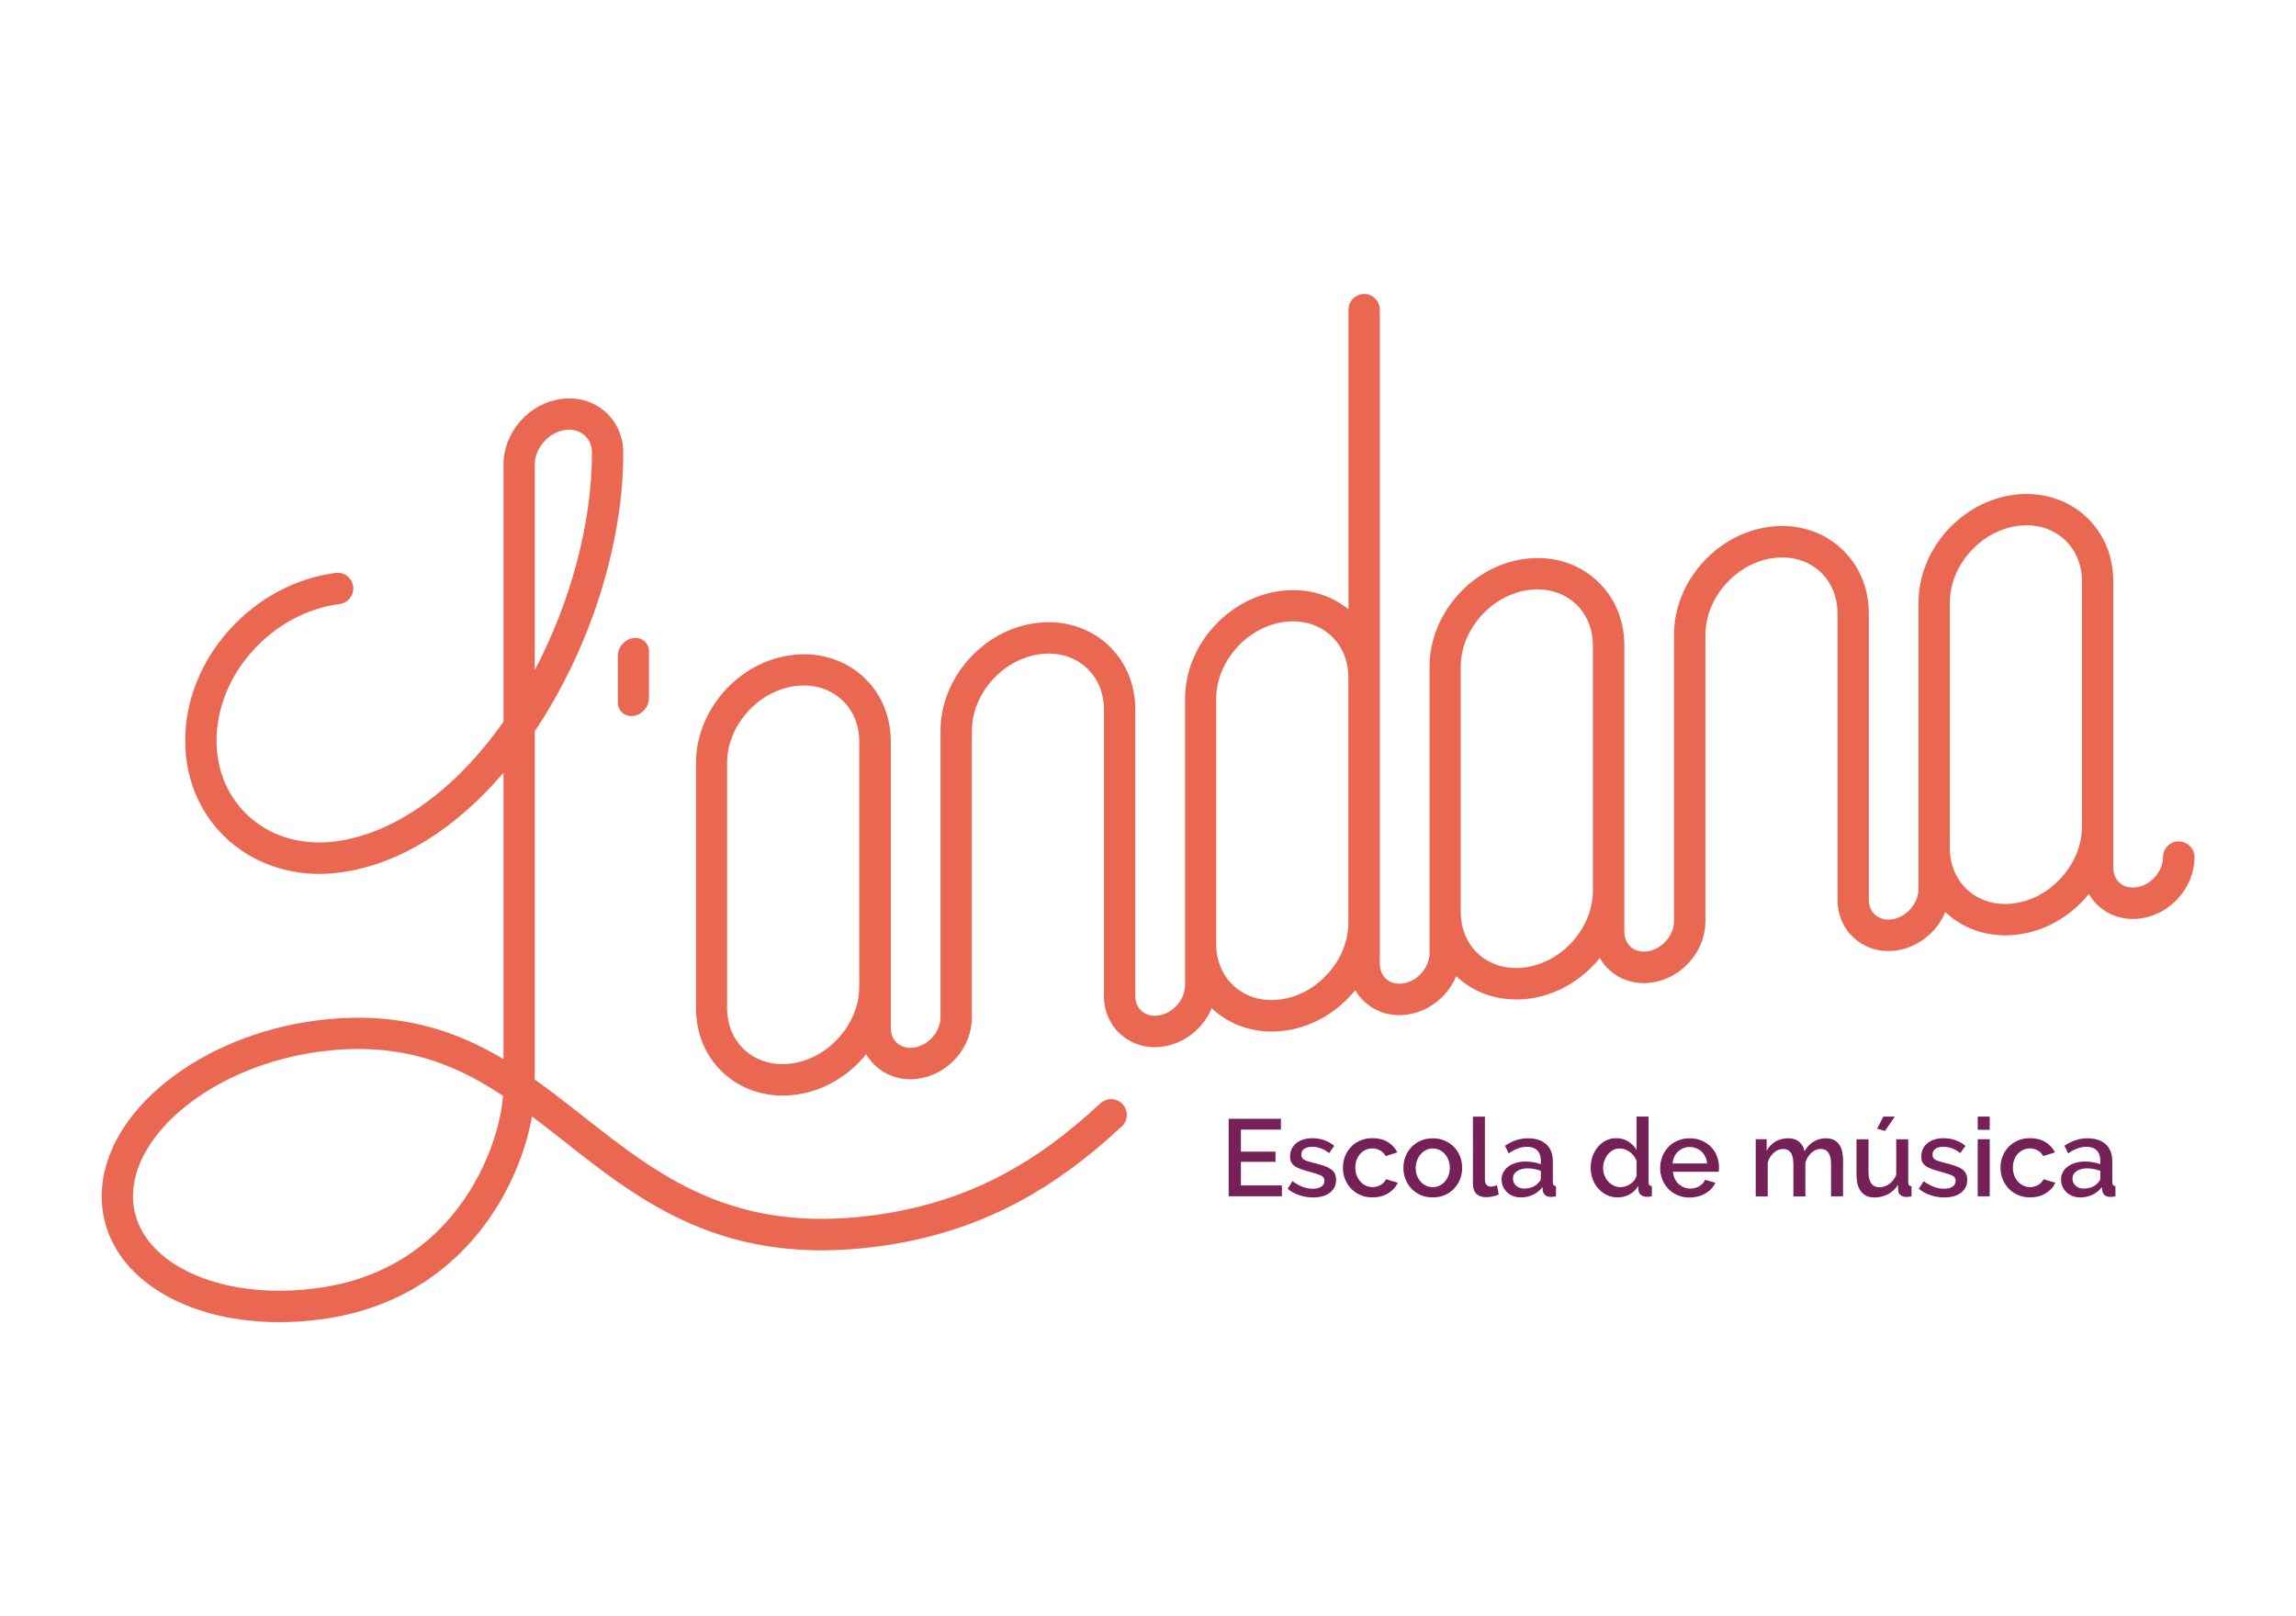 <?xml version="1.0" encoding="utf-8"?>
<!-- Generator: Adobe Illustrator 24.0.0, SVG Export Plug-In . SVG Version: 6.00 Build 0)  -->
<svg version="1.1" id="Capa_1" xmlns="http://www.w3.org/2000/svg" xmlns:xlink="http://www.w3.org/1999/xlink" x="0px" y="0px"
	 viewBox="0 0 508.56 358.03" style="enable-background:new 0 0 508.56 358.03;" xml:space="preserve">
<style type="text/css">
	.st0{clip-path:url(#SVGID_2_);fill:#EA6852;}
	.st1{clip-path:url(#SVGID_2_);fill:#752157;}
</style>
<g>
	<g>
		<defs>
			<rect id="SVGID_1_" x="22.51" y="65.12" width="463.54" height="227.79"/>
		</defs>
		<clipPath id="SVGID_2_">
			<use xlink:href="#SVGID_1_"  style="overflow:visible;"/>
		</clipPath>
		<path class="st0" d="M446.06,200.14c-3.86,0.51-7.45-0.5-10.11-2.84c-2.62-2.3-4.07-5.66-4.07-9.45v-35.77v-18.54
			c0-3.99,1.57-7.96,4.43-11.19c2.86-3.24,6.65-5.31,10.65-5.84c0.65-0.08,1.29-0.13,1.93-0.13c3.12,0,5.97,1.02,8.19,2.97
			c2.62,2.3,4.07,5.66,4.07,9.45v18.54v35.77c0,3.99-1.57,7.96-4.43,11.19C453.85,197.55,450.07,199.62,446.06,200.14
			 M337.73,214.34c-3.86,0.5-7.45-0.5-10.11-2.84c-2.62-2.3-4.07-5.66-4.07-9.45v-35.77v-18.54c0-3.99,1.57-7.96,4.43-11.19
			c2.86-3.24,6.65-5.31,10.65-5.84c0.65-0.08,1.29-0.13,1.93-0.13c3.12,0,5.97,1.02,8.19,2.97c2.62,2.3,4.07,5.66,4.07,9.45v18.54
			v35.77c0,3.99-1.57,7.96-4.43,11.2C345.52,211.74,341.74,213.81,337.73,214.34 M283.57,221.43c-3.86,0.51-7.45-0.5-10.11-2.84
			c-2.62-2.3-4.07-5.66-4.07-9.45v-35.77v-18.54c0-3.99,1.57-7.96,4.43-11.2c2.86-3.24,6.65-5.31,10.65-5.84
			c0.65-0.09,1.29-0.13,1.93-0.13c3.12,0,5.97,1.02,8.19,2.97c2.62,2.3,4.07,5.66,4.07,9.45v18.54v20.58v15.19
			c0,3.99-1.57,7.96-4.43,11.19C291.35,218.84,287.57,220.91,283.57,221.43 M175.24,235.63c-0.65,0.08-1.29,0.13-1.93,0.13
			c-3.12,0-5.97-1.02-8.19-2.97c-2.62-2.3-4.07-5.66-4.07-9.45v-54.31c0-3.99,1.57-7.96,4.43-11.19c2.86-3.24,6.65-5.31,10.65-5.84
			c0.65-0.08,1.3-0.13,1.93-0.13c3.12,0,5.97,1.02,8.19,2.97c2.62,2.3,4.07,5.66,4.07,9.45v18.54c0,0,0,0,0,0v35.78
			c0,3.99-1.58,7.96-4.43,11.19C183.02,233.03,179.24,235.1,175.24,235.63 M482.57,186.41c-1.92,0-3.47,1.55-3.47,3.47
			c0,3.21-2.73,6.29-5.96,6.71c-1.41,0.18-2.7-0.17-3.63-0.99c-0.92-0.8-1.42-2-1.42-3.37v-9.12v-35.77V128.8
			c0-5.82-2.28-11.03-6.43-14.67c-2.05-1.8-4.43-3.1-7.08-3.88c-2.71-0.8-5.58-1.01-8.52-0.62c-5.67,0.74-10.98,3.63-14.95,8.12
			c-3.98,4.5-6.17,10.11-6.17,15.8v18.54v35.77v9.12c0,3.22-2.73,6.29-5.95,6.71c-1.41,0.18-2.7-0.17-3.63-0.99
			c-0.92-0.8-1.42-2-1.42-3.37v-9.12v-35.77V135.9c0-5.82-2.28-11.03-6.43-14.67c-2.05-1.8-4.43-3.1-7.08-3.89
			c-2.71-0.8-5.57-1.01-8.52-0.62c-5.67,0.74-10.98,3.63-14.95,8.12c-3.98,4.5-6.17,10.11-6.17,15.8v18.54v35.77v9.12
			c0,3.21-2.73,6.29-5.95,6.71c-1.41,0.19-2.7-0.17-3.63-0.99c-0.92-0.8-1.42-2-1.42-3.37v-9.12v-35.77V143
			c0-5.82-2.28-11.03-6.43-14.67c-2.05-1.8-4.43-3.1-7.08-3.89c-2.71-0.8-5.58-1.01-8.52-0.62c-5.67,0.74-10.98,3.63-14.95,8.12
			c-3.98,4.5-6.17,10.11-6.17,15.8v18.54v35.77v9.13c0,3.21-2.73,6.29-5.96,6.71c-1.41,0.18-2.7-0.17-3.63-0.99
			c-0.91-0.8-1.42-2-1.42-3.37v-9.12v-15.19v-20.58v-18.54v-81.5c0-1.92-1.55-3.47-3.47-3.47s-3.47,1.56-3.47,3.47v66.4
			c-1.93-1.57-4.13-2.74-6.57-3.45c-2.71-0.8-5.58-1.01-8.52-0.62c-5.67,0.74-10.98,3.63-14.95,8.12c-3.98,4.5-6.17,10.11-6.17,15.8
			v18.54v35.77v9.13c0,3.21-2.73,6.29-5.96,6.71c-1.41,0.18-2.7-0.17-3.63-0.99c-0.92-0.8-1.42-2-1.42-3.37v-9.12v-35.77v-18.54
			c0-5.82-2.28-11.03-6.43-14.67c-2.05-1.8-4.43-3.1-7.08-3.88c-2.71-0.8-5.57-1.01-8.52-0.62c-5.67,0.74-10.98,3.63-14.95,8.12
			c-3.98,4.5-6.17,10.11-6.17,15.8v54.31v0v9.12c0,3.21-2.73,6.29-5.96,6.71c-1.4,0.19-2.7-0.17-3.63-0.99
			c-0.92-0.8-1.42-2-1.42-3.37v-44.89v-18.54c0-5.82-2.28-11.03-6.43-14.67c-2.05-1.8-4.43-3.1-7.08-3.88
			c-2.71-0.8-5.58-1.01-8.52-0.62c-5.67,0.74-10.98,3.63-14.95,8.12c-3.98,4.5-6.17,10.11-6.17,15.8v54.31
			c0,5.82,2.28,11.03,6.43,14.67c2.05,1.8,4.43,3.1,7.08,3.88c1.83,0.54,3.73,0.81,5.68,0.81c0.94,0,1.88-0.06,2.84-0.19
			c5.67-0.74,10.98-3.63,14.95-8.12c0.25-0.28,0.49-0.57,0.73-0.86c0.6,1.04,1.36,1.97,2.28,2.78c2.06,1.81,4.67,2.77,7.47,2.77
			c0.55,0,1.1-0.04,1.65-0.11c6.73-0.88,12-6.85,12-13.6v-44.89c0,0,0,0,0-0.01v-18.54c0-3.99,1.57-7.96,4.43-11.19
			c2.86-3.24,6.65-5.31,10.65-5.84c3.86-0.51,7.45,0.5,10.11,2.84c2.62,2.3,4.06,5.65,4.06,9.45v18.54v35.77v9.12
			c0,3.4,1.35,6.45,3.79,8.59c2.06,1.81,4.67,2.76,7.47,2.76c0.54,0,1.1-0.04,1.65-0.11c3.23-0.42,6.25-2.06,8.5-4.6
			c1.05-1.19,1.88-2.52,2.46-3.93c0.17,0.16,0.34,0.33,0.52,0.48c2.05,1.8,4.43,3.1,7.08,3.89c1.83,0.54,3.73,0.81,5.68,0.81
			c0.94,0,1.88-0.06,2.84-0.19c5.67-0.74,10.98-3.63,14.95-8.12c0.25-0.28,0.49-0.57,0.73-0.86c0.6,1.04,1.36,1.98,2.28,2.78
			c2.06,1.81,4.67,2.76,7.47,2.76c0.54,0,1.1-0.03,1.65-0.11c3.23-0.42,6.25-2.06,8.5-4.6c1.05-1.19,1.87-2.52,2.46-3.93
			c0.17,0.16,0.34,0.33,0.52,0.48c2.05,1.8,4.43,3.1,7.08,3.88c1.83,0.54,3.73,0.81,5.68,0.81c0.93,0,1.88-0.06,2.84-0.19
			c5.67-0.74,10.98-3.63,14.95-8.12c0.25-0.28,0.49-0.57,0.73-0.86c0.6,1.04,1.36,1.97,2.28,2.78c2.06,1.81,4.67,2.76,7.47,2.76
			c0.54,0,1.1-0.04,1.65-0.11c3.23-0.42,6.25-2.06,8.5-4.61c2.26-2.55,3.5-5.75,3.5-8.99v-9.12v-35.77v-18.54
			c0-3.99,1.57-7.96,4.43-11.2c2.86-3.24,6.65-5.31,10.65-5.84c3.86-0.51,7.45,0.5,10.11,2.84c2.62,2.3,4.07,5.66,4.07,9.45v18.54
			v35.77v9.12c0,3.4,1.34,6.45,3.79,8.59c2.06,1.81,4.67,2.76,7.47,2.76c0.54,0,1.1-0.04,1.65-0.11c3.23-0.42,6.25-2.06,8.5-4.6
			c1.05-1.19,1.87-2.52,2.46-3.93c0.17,0.16,0.34,0.33,0.52,0.48c2.05,1.8,4.43,3.1,7.08,3.88c1.83,0.54,3.73,0.81,5.68,0.81
			c0.94,0,1.88-0.06,2.84-0.19c5.67-0.74,10.98-3.63,14.95-8.12c0.25-0.28,0.49-0.57,0.73-0.86c0.6,1.04,1.36,1.97,2.28,2.78
			c2.06,1.81,4.67,2.76,7.47,2.76c0.54,0,1.1-0.04,1.65-0.11c3.23-0.42,6.25-2.06,8.5-4.61c2.26-2.55,3.5-5.75,3.5-8.99
			C486.05,187.97,484.49,186.41,482.57,186.41"/>
		<path class="st0" d="M136.85,145.26v10.35c0,1.91,1.54,3.25,3.45,3c1.9-0.25,3.45-2,3.45-3.9v-10.35c0-1.91-1.54-3.25-3.45-3
			C138.39,141.61,136.85,143.35,136.85,145.26"/>
		<path class="st0" d="M102.7,265.91c-3.5,5.04-7.78,9.22-12.71,12.41c-5.78,3.74-12.48,6.12-19.92,7.1c-0.01,0-0.02,0.01-0.04,0.01
			c-0.01,0-0.02,0-0.04,0c-7.06,0.92-14.02,0.65-20.13-0.79c-5.76-1.36-10.68-3.72-14.23-6.84c-4.04-3.54-6.17-7.96-6.17-12.78
			c0-3.38,1.01-6.83,3.02-10.25c2.02-3.46,4.95-6.73,8.7-9.72c3.83-3.06,8.3-5.65,13.29-7.71c5.2-2.15,10.73-3.62,16.43-4.36
			c5.97-0.78,11.45-0.77,16.75,0.04c4.71,0.72,9.2,2.07,13.72,4.11c3.52,1.6,6.84,3.51,10.05,5.64
			C110.96,248.93,108.22,257.96,102.7,265.91 M125.23,95.26c1.63-0.21,3.13,0.2,4.22,1.15c1.07,0.94,1.66,2.33,1.66,3.92
			c0,0,0,0,0,0c0,15.47-4.66,32.92-12.66,48.13v-45.56C118.45,99.25,121.55,95.75,125.23,95.26 M243.75,244.44
			c-7.44,6.89-14.29,11.9-21.55,15.76c-8.87,4.72-18.33,7.68-28.93,9.07c-7.49,0.98-14.31,1.02-20.85,0.13
			c-5.76-0.79-11.17-2.3-16.53-4.62c-10.07-4.35-18.46-10.96-26.57-17.35c-3.54-2.78-7.13-5.61-10.87-8.26V162
			c12.15-18.12,19.61-41.24,19.61-61.66v0c0-3.62-1.43-6.86-4.02-9.14c-2.62-2.3-6.07-3.3-9.7-2.82c-3.45,0.45-6.68,2.2-9.08,4.92
			c-2.41,2.73-3.74,6.14-3.74,9.61v56.98c-10.71,15.21-24.08,24.8-37.19,26.52h0c-7.24,0.95-13.97-0.94-18.96-5.32
			c-4.77-4.19-7.4-10.23-7.4-17.01c0-7.08,2.83-14.14,7.98-19.87c5.17-5.75,12.02-9.44,19.29-10.39c1.9-0.25,3.24-1.99,2.99-3.9
			c-0.25-1.9-1.99-3.24-3.9-2.99c-8.91,1.17-17.28,5.66-23.55,12.64c-6.3,7-9.76,15.71-9.76,24.51c0,4.44,0.88,8.64,2.6,12.51
			c1.68,3.76,4.09,7.03,7.17,9.73c3.18,2.79,6.89,4.82,11.04,6.03c2.86,0.84,5.84,1.26,8.89,1.26c1.48,0,2.99-0.1,4.5-0.3
			c0,0,0.01,0,0.01,0c13.65-1.79,26.12-10.2,36.29-22.11v63.44c-2.34-1.39-4.75-2.68-7.27-3.82c-5.11-2.31-10.19-3.83-15.54-4.65
			c-5.96-0.91-12.07-0.93-18.7-0.07c-12.49,1.64-24.27,6.44-33.15,13.54c-4.42,3.53-7.9,7.44-10.36,11.64
			c-2.63,4.5-3.97,9.13-3.97,13.76c0,6.87,2.95,13.1,8.54,18c4.4,3.86,10.36,6.76,17.22,8.38c4.25,1,8.85,1.51,13.59,1.51
			c2.97,0,6-0.2,9.03-0.6c0.01,0,0.02-0.01,0.03-0.01c0.01,0,0.03,0,0.04,0c8.47-1.11,16.14-3.85,22.79-8.15
			c5.7-3.69,10.63-8.49,14.65-14.28c5.42-7.8,8.27-16.07,9.42-22.55c2.39,1.79,4.77,3.67,7.19,5.58
			c8.46,6.67,17.22,13.56,28.12,18.27c5.95,2.57,11.95,4.24,18.34,5.12c7.15,0.98,14.57,0.94,22.69-0.12
			c11.44-1.5,21.67-4.71,31.29-9.83c7.81-4.15,15.12-9.49,23.01-16.8c1.41-1.3,1.49-3.5,0.19-4.91
			C247.35,243.22,245.15,243.14,243.75,244.44"/>
		<path class="st1" d="M459.75,262.69c-0.47-0.43-0.7-0.96-0.7-1.59c0-0.68,0.3-1.22,0.91-1.63c0.6-0.41,1.38-0.62,2.33-0.62
			c0.48,0,0.98,0.05,1.49,0.15c0.51,0.1,0.99,0.23,1.44,0.41v1.67c0,0.32-0.17,0.63-0.51,0.92c-0.32,0.42-0.77,0.75-1.34,0.98
			c-0.57,0.23-1.18,0.35-1.83,0.35C460.81,263.33,460.21,263.12,459.75,262.69 M463.48,264.7c0.83-0.39,1.53-0.96,2.09-1.71
			l0.07,0.8c0.06,0.4,0.24,0.74,0.52,0.99c0.28,0.26,0.68,0.39,1.2,0.39c0.18,0,0.36-0.01,0.54-0.02c0.19-0.02,0.41-0.05,0.67-0.1
			v-2.27c-0.47-0.02-0.7-0.31-0.7-0.87v-4.57c0-1.66-0.48-2.94-1.45-3.82c-0.97-0.89-2.32-1.33-4.07-1.33
			c-1.76,0-3.45,0.55-5.08,1.65l0.82,1.69c0.69-0.47,1.37-0.83,2.02-1.08c0.65-0.25,1.32-0.38,2-0.38c1,0,1.77,0.26,2.3,0.79
			c0.53,0.52,0.8,1.25,0.8,2.19v0.87c-0.47-0.18-0.99-0.32-1.57-0.42c-0.58-0.1-1.17-0.16-1.77-0.16c-0.79,0-1.51,0.1-2.17,0.29
			c-0.65,0.19-1.22,0.47-1.69,0.82c-0.48,0.36-0.84,0.77-1.1,1.26s-0.39,1.02-0.39,1.62c0,0.57,0.11,1.09,0.33,1.57
			c0.22,0.48,0.52,0.9,0.89,1.26c0.38,0.36,0.83,0.63,1.36,0.83c0.52,0.2,1.09,0.3,1.71,0.3
			C461.76,265.29,462.65,265.09,463.48,264.7 M443.57,261.22c0.32,0.79,0.76,1.49,1.33,2.09c0.57,0.61,1.26,1.09,2.07,1.44
			c0.81,0.35,1.7,0.53,2.69,0.53c1.34,0,2.5-0.3,3.48-0.91c0.98-0.61,1.69-1.38,2.11-2.34l-2.61-0.77c-0.1,0.24-0.25,0.47-0.45,0.68
			c-0.2,0.21-0.44,0.4-0.7,0.56c-0.27,0.16-0.56,0.29-0.88,0.38c-0.32,0.09-0.64,0.13-0.97,0.13c-0.52,0-1-0.11-1.46-0.33
			c-0.46-0.22-0.86-0.52-1.21-0.91c-0.35-0.39-0.62-0.84-0.82-1.37c-0.2-0.52-0.3-1.09-0.3-1.71c0-0.63,0.1-1.2,0.29-1.72
			c0.19-0.52,0.46-0.96,0.8-1.34c0.34-0.38,0.74-0.67,1.2-0.88c0.46-0.21,0.96-0.32,1.49-0.32c0.63,0,1.2,0.15,1.72,0.45
			c0.52,0.3,0.93,0.71,1.23,1.25l2.59-0.82c-0.47-0.95-1.17-1.71-2.12-2.29c-0.94-0.57-2.07-0.86-3.38-0.86c-1,0-1.9,0.17-2.71,0.52
			s-1.5,0.82-2.07,1.42c-0.57,0.6-1.01,1.29-1.32,2.08c-0.31,0.79-0.46,1.63-0.46,2.52C443.1,259.59,443.25,260.43,443.57,261.22
			 M440.72,247.38h-2.66v2.93h2.66V247.38z M440.72,252.39h-2.66v12.66h2.66V252.39z M434.37,264.24c0.91-0.7,1.37-1.66,1.37-2.87
			c0-0.53-0.1-0.99-0.29-1.37c-0.19-0.38-0.49-0.71-0.9-0.99c-0.4-0.28-0.91-0.53-1.54-0.74s-1.36-0.42-2.21-0.63
			c-0.52-0.13-0.95-0.25-1.29-0.35c-0.35-0.1-0.63-0.22-0.85-0.35c-0.22-0.13-0.38-0.28-0.47-0.46c-0.1-0.18-0.14-0.4-0.14-0.65
			c0-0.61,0.23-1.06,0.69-1.34c0.46-0.28,1.03-0.42,1.71-0.42c1.32,0,2.57,0.47,3.75,1.4l1.14-1.6c-0.65-0.55-1.38-0.97-2.2-1.26
			c-0.82-0.29-1.71-0.44-2.66-0.44c-0.69,0-1.34,0.09-1.94,0.27c-0.6,0.18-1.12,0.44-1.56,0.79c-0.44,0.35-0.79,0.77-1.04,1.27
			s-0.38,1.07-0.38,1.72c0,0.48,0.08,0.9,0.24,1.23c0.16,0.34,0.42,0.64,0.77,0.89c0.36,0.26,0.82,0.48,1.38,0.68
			c0.56,0.19,1.24,0.4,2.03,0.61c1.1,0.29,1.9,0.56,2.42,0.8c0.52,0.24,0.77,0.63,0.77,1.16c0,0.57-0.23,1-0.69,1.31
			c-0.46,0.31-1.08,0.46-1.88,0.46c-0.77,0-1.53-0.14-2.27-0.42c-0.74-0.28-1.49-0.7-2.25-1.25l-1.06,1.69
			c0.73,0.61,1.59,1.08,2.6,1.42c1.01,0.33,2.02,0.5,3.04,0.5C432.22,265.29,433.46,264.94,434.37,264.24 M418.19,264.58
			c0.9-0.48,1.64-1.17,2.2-2.09l0.05,1.26c0.02,0.42,0.19,0.76,0.53,1.03c0.34,0.27,0.75,0.4,1.24,0.4c0.16,0,0.33-0.01,0.51-0.02
			c0.18-0.02,0.4-0.05,0.68-0.1v-2.27c-0.27-0.02-0.46-0.09-0.57-0.22c-0.1-0.13-0.16-0.35-0.16-0.65v-9.51h-2.66v7.89
			c-0.37,0.89-0.9,1.57-1.57,2.03c-0.68,0.47-1.4,0.7-2.15,0.7c-1.61,0-2.42-1.14-2.42-3.41v-7.21h-2.66v7.74
			c0,1.71,0.34,3,1.02,3.86c0.68,0.86,1.68,1.3,3,1.3C416.3,265.29,417.29,265.05,418.19,264.58 M419.7,247.38h-2.54l-1.38,2.66
			l1.74,0.53L419.7,247.38z M408.25,257.33c0-0.69-0.06-1.35-0.17-1.97c-0.11-0.62-0.31-1.17-0.6-1.63
			c-0.29-0.47-0.68-0.84-1.17-1.12c-0.49-0.28-1.11-0.42-1.85-0.42c-1.03,0-1.95,0.25-2.76,0.74c-0.81,0.49-1.48,1.21-2.01,2.14
			c-0.14-0.82-0.52-1.51-1.13-2.06c-0.61-0.55-1.43-0.82-2.48-0.82c-1.05,0-1.98,0.24-2.8,0.71c-0.81,0.48-1.47,1.16-1.97,2.04
			v-2.54h-2.42v12.66h2.66v-7.53c0.27-0.89,0.73-1.61,1.35-2.15c0.63-0.55,1.32-0.82,2.08-0.82c0.73,0,1.28,0.27,1.67,0.81
			c0.39,0.54,0.58,1.41,0.58,2.6v7.09h2.66v-7.5c0.27-0.89,0.72-1.61,1.34-2.17c0.62-0.56,1.31-0.84,2.07-0.84
			c0.74,0,1.31,0.28,1.69,0.82c0.39,0.55,0.58,1.41,0.58,2.59v7.09h2.66V257.33z M370.47,257.76c0.05-0.53,0.18-1.02,0.39-1.48
			c0.21-0.45,0.48-0.83,0.82-1.15c0.34-0.31,0.73-0.56,1.17-0.74c0.44-0.18,0.92-0.27,1.42-0.27s0.98,0.09,1.43,0.27
			c0.45,0.18,0.85,0.42,1.19,0.74c0.34,0.32,0.62,0.7,0.83,1.15c0.22,0.45,0.35,0.94,0.4,1.48H370.47z M377.79,264.38
			c1.01-0.61,1.73-1.38,2.17-2.34l-2.27-0.65c-0.13,0.29-0.31,0.56-0.53,0.8c-0.23,0.24-0.48,0.45-0.77,0.62
			c-0.29,0.17-0.61,0.3-0.96,0.39c-0.35,0.09-0.7,0.13-1.05,0.13c-0.48,0-0.95-0.09-1.39-0.27c-0.44-0.18-0.84-0.43-1.19-0.76
			c-0.35-0.33-0.63-0.72-0.85-1.17c-0.22-0.45-0.35-0.96-0.4-1.52h10.14c0.02-0.11,0.03-0.25,0.05-0.42
			c0.02-0.17,0.02-0.35,0.02-0.54c0-0.86-0.15-1.67-0.45-2.46c-0.3-0.78-0.73-1.47-1.29-2.06c-0.57-0.59-1.25-1.06-2.05-1.41
			c-0.8-0.35-1.69-0.53-2.67-0.53c-1,0-1.9,0.17-2.71,0.52c-0.81,0.35-1.5,0.82-2.07,1.43c-0.57,0.61-1.02,1.31-1.33,2.11
			c-0.31,0.8-0.47,1.64-0.47,2.53s0.16,1.73,0.47,2.52c0.32,0.79,0.76,1.48,1.33,2.08c0.57,0.6,1.26,1.07,2.07,1.42
			c0.81,0.35,1.7,0.52,2.69,0.52C375.61,265.29,376.79,264.99,377.79,264.38 M357.44,262.68c-0.46-0.23-0.87-0.53-1.22-0.92
			c-0.36-0.39-0.63-0.84-0.83-1.36c-0.2-0.52-0.3-1.06-0.3-1.64c0-0.55,0.09-1.08,0.28-1.6c0.19-0.52,0.44-0.98,0.76-1.38
			c0.32-0.4,0.71-0.73,1.15-0.97s0.93-0.36,1.46-0.36c0.39,0,0.77,0.07,1.15,0.19c0.38,0.13,0.74,0.31,1.08,0.56
			c0.34,0.24,0.64,0.53,0.91,0.87c0.27,0.34,0.47,0.71,0.62,1.11v3.32c-0.1,0.35-0.26,0.69-0.5,0.99c-0.23,0.31-0.51,0.57-0.84,0.8
			c-0.32,0.23-0.68,0.4-1.06,0.53c-0.39,0.13-0.77,0.19-1.16,0.19C358.4,263.01,357.9,262.9,357.44,262.68 M360.96,264.61
			c0.81-0.45,1.44-1.07,1.91-1.86l0.05,0.94c0.03,0.44,0.22,0.79,0.56,1.06c0.34,0.27,0.77,0.41,1.31,0.41
			c0.11,0,0.25-0.01,0.42-0.02c0.17-0.02,0.39-0.05,0.67-0.1v-2.27c-0.27-0.02-0.46-0.09-0.57-0.22c-0.11-0.13-0.16-0.35-0.16-0.65
			v-14.52h-2.66v7.4c-0.43-0.76-1.04-1.38-1.82-1.88c-0.77-0.49-1.67-0.74-2.69-0.74c-0.82,0-1.58,0.17-2.26,0.52
			s-1.28,0.82-1.79,1.42c-0.51,0.6-0.9,1.29-1.18,2.07c-0.28,0.78-0.42,1.62-0.42,2.5c0,0.92,0.15,1.78,0.45,2.58
			c0.3,0.8,0.71,1.5,1.25,2.09c0.53,0.6,1.16,1.07,1.89,1.42c0.73,0.35,1.52,0.52,2.37,0.52
			C359.26,265.29,360.16,265.06,360.96,264.61 M335.82,262.69c-0.47-0.43-0.7-0.96-0.7-1.59c0-0.68,0.3-1.22,0.91-1.63
			c0.6-0.41,1.38-0.62,2.33-0.62c0.48,0,0.98,0.05,1.49,0.15c0.51,0.1,0.99,0.23,1.44,0.41v1.67c0,0.32-0.17,0.63-0.51,0.92
			c-0.32,0.42-0.77,0.75-1.34,0.98c-0.57,0.23-1.18,0.35-1.83,0.35C336.88,263.33,336.29,263.12,335.82,262.69 M339.56,264.7
			c0.83-0.39,1.53-0.96,2.09-1.71l0.07,0.8c0.06,0.4,0.24,0.74,0.52,0.99s0.68,0.39,1.2,0.39c0.18,0,0.36-0.01,0.55-0.02
			c0.18-0.02,0.41-0.05,0.66-0.1v-2.27c-0.47-0.02-0.7-0.31-0.7-0.87v-4.57c0-1.66-0.48-2.94-1.45-3.82
			c-0.97-0.89-2.32-1.33-4.07-1.33c-1.76,0-3.45,0.55-5.08,1.65l0.82,1.69c0.69-0.47,1.37-0.83,2.02-1.08
			c0.65-0.25,1.32-0.38,2-0.38c1,0,1.77,0.26,2.3,0.79c0.53,0.52,0.8,1.25,0.8,2.19v0.87c-0.47-0.18-0.99-0.32-1.57-0.42
			c-0.58-0.1-1.17-0.16-1.77-0.16c-0.79,0-1.51,0.1-2.17,0.29c-0.65,0.19-1.22,0.47-1.69,0.82c-0.48,0.36-0.84,0.77-1.1,1.26
			c-0.26,0.48-0.39,1.02-0.39,1.62c0,0.57,0.11,1.09,0.33,1.57c0.22,0.48,0.52,0.9,0.9,1.26c0.38,0.36,0.83,0.63,1.35,0.83
			c0.52,0.2,1.09,0.3,1.71,0.3C337.84,265.29,338.73,265.09,339.56,264.7 M326.26,262.36c0,0.92,0.25,1.63,0.76,2.13
			c0.51,0.5,1.22,0.75,2.14,0.75c0.42,0,0.9-0.05,1.43-0.16c0.53-0.11,0.99-0.25,1.38-0.42l-0.39-2.08
			c-0.21,0.08-0.43,0.15-0.67,0.22c-0.23,0.07-0.44,0.1-0.62,0.1c-0.44,0-0.78-0.13-1.02-0.4c-0.24-0.27-0.36-0.63-0.36-1.1v-14.01
			h-2.66V262.36z M313.88,257.07c0.2-0.52,0.47-0.98,0.81-1.37c0.34-0.39,0.74-0.69,1.2-0.92s0.95-0.34,1.46-0.34
			c0.53,0,1.03,0.11,1.49,0.33s0.86,0.52,1.2,0.91c0.34,0.39,0.61,0.84,0.8,1.37c0.19,0.52,0.29,1.08,0.29,1.68
			c0,0.61-0.1,1.18-0.29,1.69c-0.19,0.52-0.46,0.97-0.8,1.36s-0.74,0.69-1.2,0.91c-0.46,0.22-0.96,0.33-1.49,0.33
			c-0.53,0-1.03-0.11-1.49-0.33c-0.46-0.22-0.86-0.52-1.2-0.9c-0.34-0.38-0.6-0.83-0.8-1.34s-0.29-1.08-0.29-1.69
			C313.58,258.16,313.68,257.6,313.88,257.07 M320.03,264.76c0.8-0.35,1.48-0.83,2.06-1.43c0.57-0.6,1.01-1.3,1.32-2.09
			c0.31-0.8,0.46-1.63,0.46-2.5c0-0.87-0.15-1.71-0.46-2.5c-0.31-0.8-0.75-1.5-1.32-2.09c-0.57-0.6-1.26-1.07-2.06-1.43
			c-0.8-0.35-1.69-0.53-2.67-0.53c-0.98,0-1.88,0.18-2.67,0.53c-0.8,0.35-1.49,0.83-2.06,1.43c-0.57,0.6-1.01,1.29-1.32,2.09
			c-0.31,0.8-0.46,1.63-0.46,2.5c0,0.87,0.15,1.71,0.46,2.5c0.31,0.8,0.74,1.5,1.31,2.09c0.56,0.6,1.25,1.07,2.04,1.43
			c0.8,0.35,1.7,0.53,2.7,0.53C318.34,265.29,319.23,265.11,320.03,264.76 M297.91,261.22c0.32,0.79,0.76,1.49,1.33,2.09
			c0.57,0.61,1.26,1.09,2.07,1.44c0.81,0.35,1.7,0.53,2.69,0.53c1.34,0,2.5-0.3,3.49-0.91c0.98-0.61,1.69-1.38,2.11-2.34l-2.61-0.77
			c-0.1,0.24-0.25,0.47-0.45,0.68c-0.2,0.21-0.43,0.4-0.7,0.56c-0.27,0.16-0.56,0.29-0.88,0.38c-0.32,0.09-0.64,0.13-0.97,0.13
			c-0.52,0-1-0.11-1.46-0.33c-0.46-0.22-0.86-0.52-1.21-0.91c-0.35-0.39-0.62-0.84-0.82-1.37c-0.2-0.52-0.3-1.09-0.3-1.71
			c0-0.63,0.1-1.2,0.29-1.72c0.19-0.52,0.46-0.96,0.8-1.34c0.34-0.38,0.74-0.67,1.2-0.88c0.46-0.21,0.96-0.32,1.49-0.32
			c0.63,0,1.2,0.15,1.72,0.45c0.52,0.3,0.93,0.71,1.23,1.25l2.59-0.82c-0.47-0.95-1.17-1.71-2.12-2.29
			c-0.94-0.57-2.07-0.86-3.38-0.86c-1,0-1.9,0.17-2.71,0.52s-1.5,0.82-2.07,1.42c-0.57,0.6-1.01,1.29-1.32,2.08
			c-0.31,0.79-0.46,1.63-0.46,2.52C297.44,259.59,297.6,260.43,297.91,261.22 M294.57,264.24c0.91-0.7,1.37-1.66,1.37-2.87
			c0-0.53-0.1-0.99-0.29-1.37c-0.19-0.38-0.49-0.71-0.9-0.99c-0.4-0.28-0.92-0.53-1.54-0.74c-0.62-0.21-1.36-0.42-2.21-0.63
			c-0.52-0.13-0.95-0.25-1.29-0.35c-0.35-0.1-0.63-0.22-0.85-0.35c-0.22-0.13-0.38-0.28-0.47-0.46c-0.1-0.18-0.15-0.4-0.15-0.65
			c0-0.61,0.23-1.06,0.69-1.34c0.46-0.28,1.03-0.42,1.71-0.42c1.32,0,2.57,0.47,3.75,1.4l1.14-1.6c-0.65-0.55-1.38-0.97-2.2-1.26
			c-0.82-0.29-1.71-0.44-2.66-0.44c-0.69,0-1.34,0.09-1.94,0.27c-0.6,0.18-1.12,0.44-1.56,0.79c-0.44,0.35-0.79,0.77-1.04,1.27
			s-0.38,1.07-0.38,1.72c0,0.48,0.08,0.9,0.24,1.23c0.16,0.34,0.42,0.64,0.77,0.89c0.35,0.26,0.82,0.48,1.38,0.68
			c0.56,0.19,1.24,0.4,2.03,0.61c1.1,0.29,1.9,0.56,2.42,0.8c0.52,0.24,0.77,0.63,0.77,1.16c0,0.57-0.23,1-0.69,1.31
			c-0.46,0.31-1.08,0.46-1.88,0.46c-0.77,0-1.53-0.14-2.27-0.42c-0.74-0.28-1.49-0.7-2.25-1.25l-1.06,1.69
			c0.73,0.61,1.59,1.08,2.6,1.42c1.01,0.33,2.02,0.5,3.04,0.5C292.42,265.29,293.66,264.94,294.57,264.24 M274.86,262.65v-5.25h7.67
			v-2.25h-7.67v-4.89h8.86v-2.4h-11.57v17.18h11.79v-2.4H274.86z"/>
	</g>
</g>
</svg>
